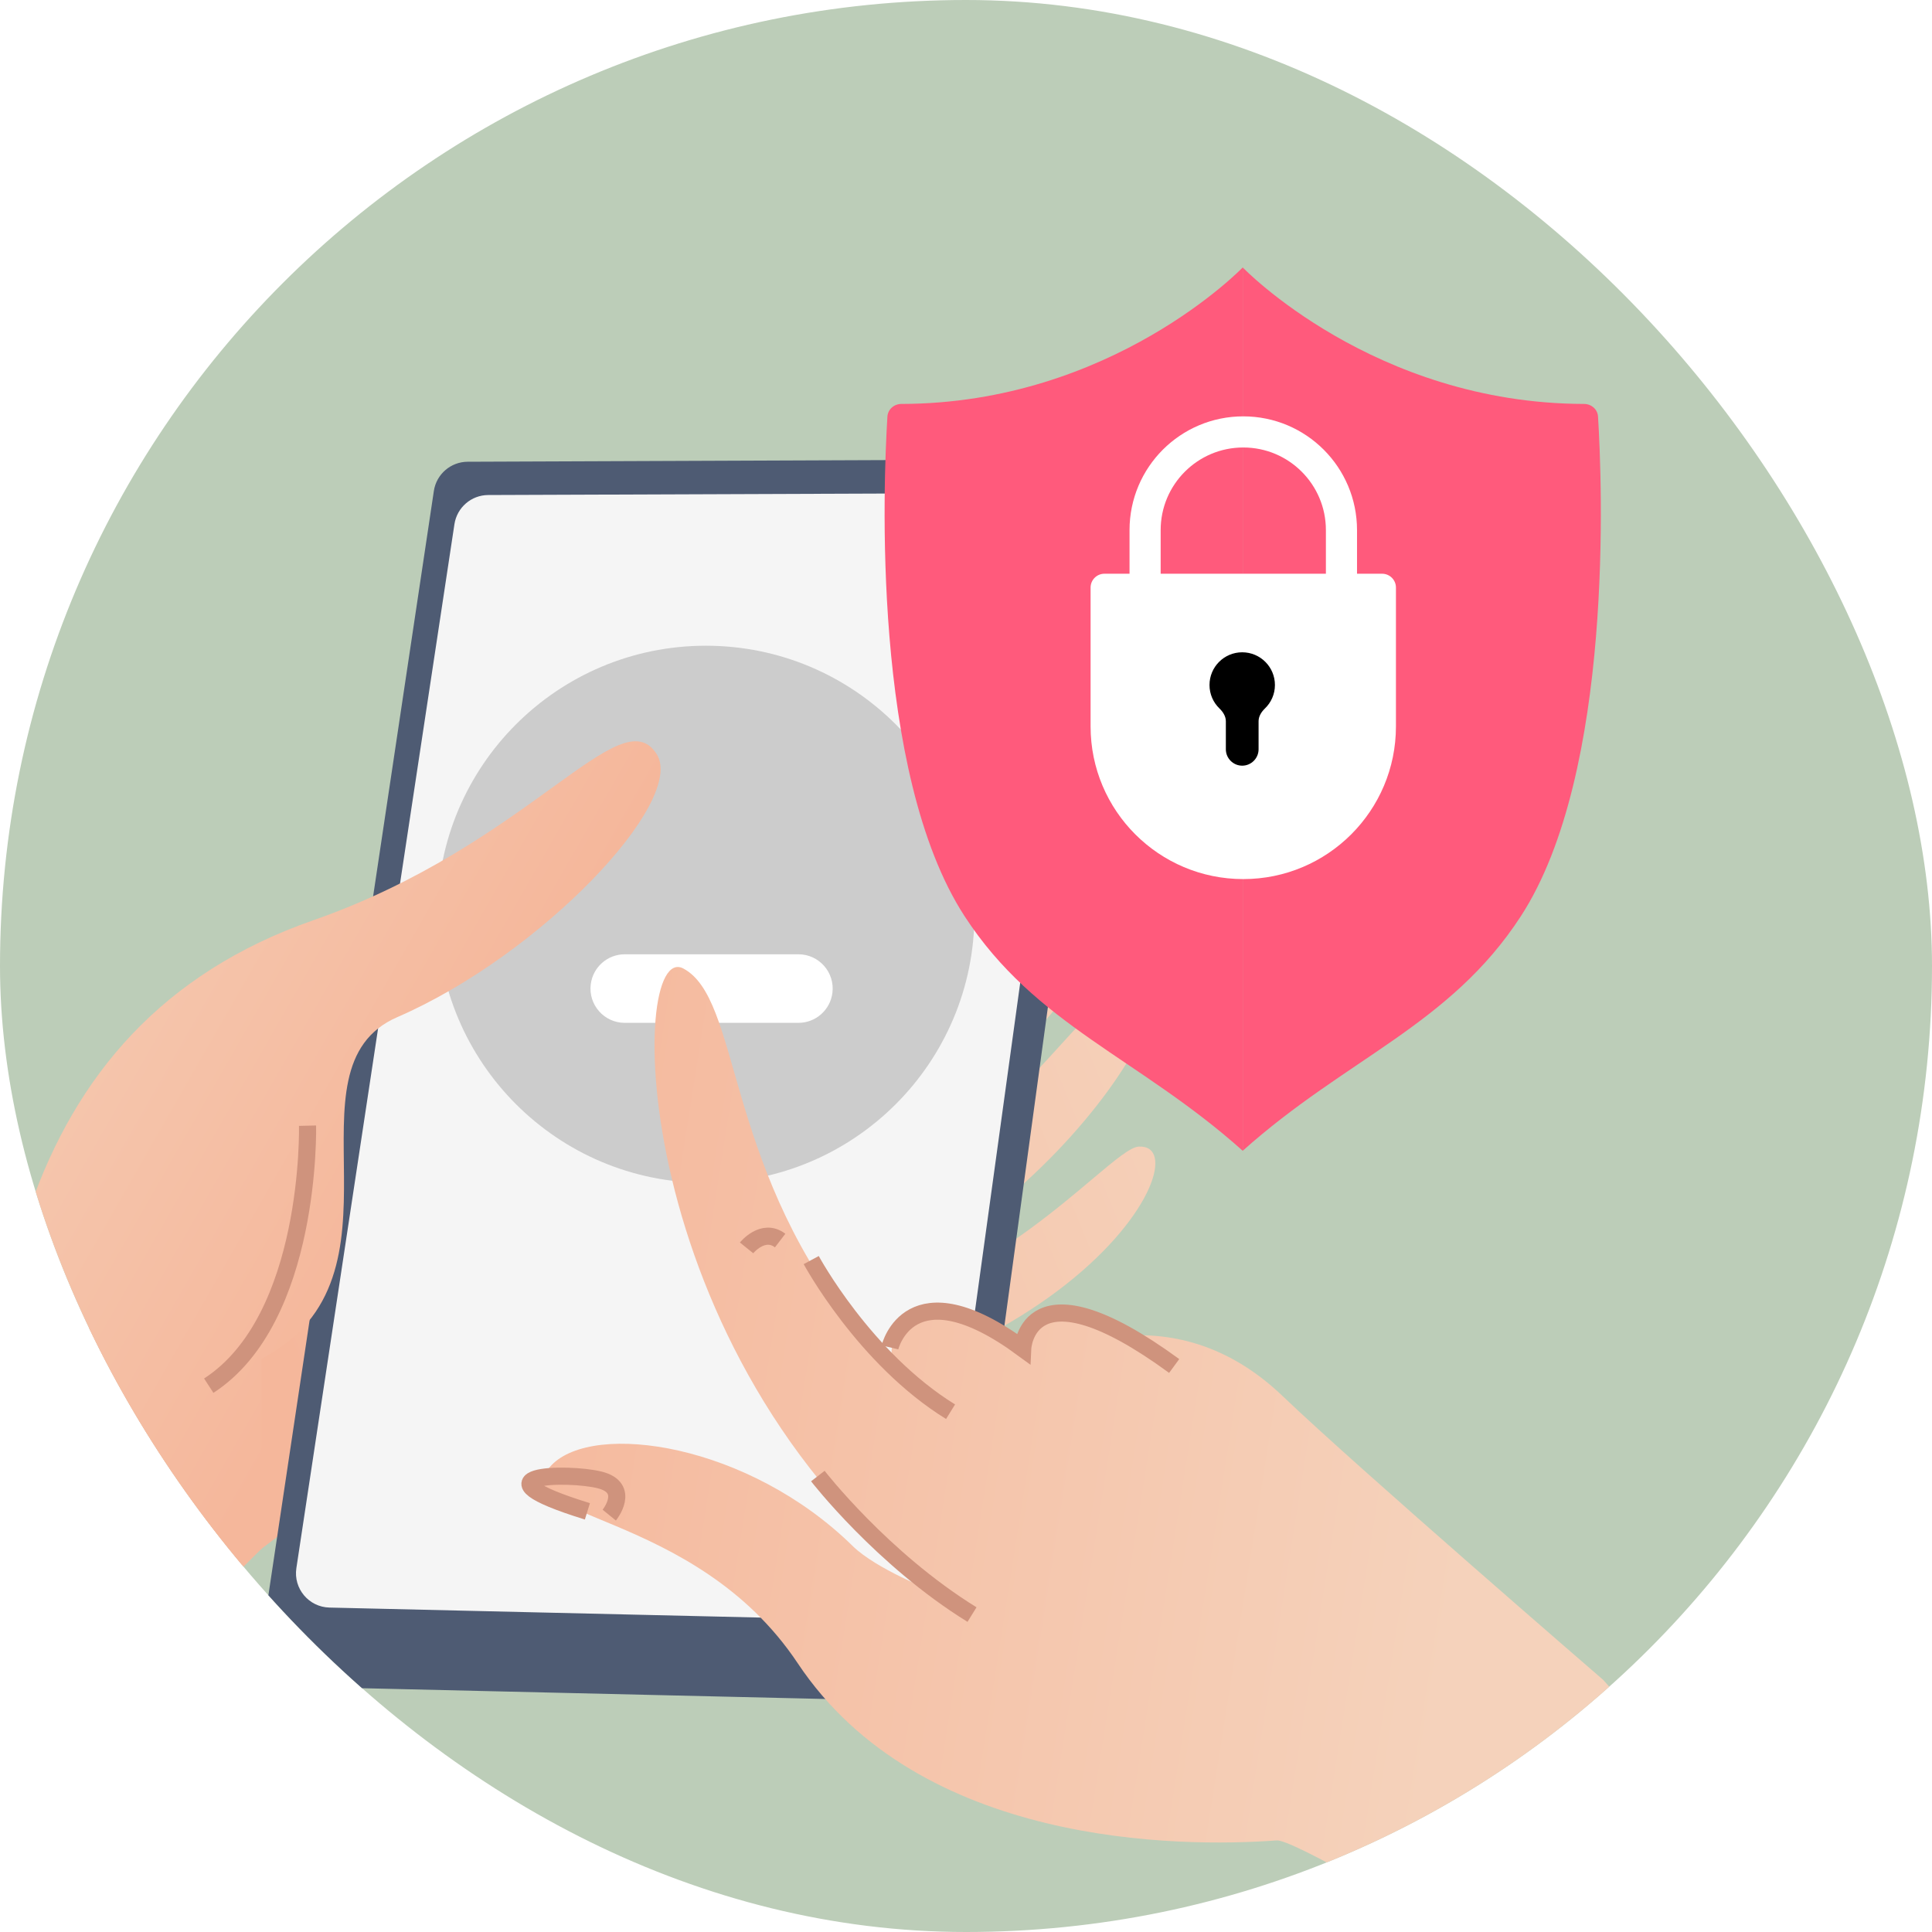 <?xml version="1.0" encoding="utf-8"?>
<svg xmlns="http://www.w3.org/2000/svg" fill="none" height="80" viewBox="0 0 80 80" width="80">
<g clip-path="url(#clip0_311_12957)">
<rect fill="#BCCDB8" height="80" rx="40" width="80"/>
<path clip-rule="evenodd" d="M26.67 43.129C19.221 43.348 12.419 42.303 12.419 42.303L12.703 42.516L12.419 42.431C7.487 40.975 -2.565 64.36 6.278 68.38C6.278 68.38 14.282 58.835 24.159 58.884C43.92 58.982 50.069 47.343 47.156 47.478C46.809 47.494 46.16 48.042 45.222 48.83C42.457 51.164 37.183 55.615 29.764 54.779C41.275 54.2 49.761 41.062 47.291 40.792C46.268 40.681 45.272 41.778 43.911 43.276C41.496 45.937 37.936 49.866 31.044 50.507C27.841 50.806 25.215 50.695 23.247 50.469C23.214 50.404 23.182 50.341 23.148 50.277C38.066 52.853 48.676 36.66 45.932 36.367C44.885 36.256 43.788 37.423 42.291 39.015C39.738 41.731 36.025 45.683 29.417 46.63C28.868 46.71 28.333 46.775 27.812 46.825C38.308 44.523 44.034 34.463 41.812 34.228C40.76 34.117 39.63 35.294 38.161 36.828C35.702 39.398 32.285 42.963 26.67 43.129Z" fill="url(#paint0_linear_311_12957)" fill-rule="evenodd"/>
<path d="M40.767 33.75C40.767 33.75 42.054 32.774 41.742 34.295" stroke="#F8F6EB" stroke-miterlimit="10" stroke-width="0.709"/>
<path d="M41.273 60.537L40.777 64.38" stroke="black" stroke-miterlimit="10" stroke-width="0.709"/>
<path d="M10.791 68.209C10.665 69.055 11.308 69.819 12.162 69.839L38.197 70.445C38.919 70.462 39.539 69.933 39.636 69.217L46.267 20.63C46.383 19.776 45.717 19.015 44.854 19.019L19.364 19.12C18.663 19.123 18.069 19.637 17.965 20.33L10.791 68.209Z" fill="#4E5B73"/>
<path d="M12.272 64.934C12.144 65.78 12.788 66.546 13.643 66.566L37.333 67.116C38.054 67.133 38.673 66.605 38.772 65.89L44.819 22.025C44.937 21.17 44.27 20.409 43.407 20.412L20.215 20.498C19.515 20.501 18.922 21.014 18.817 21.706L12.272 64.934Z" fill="#F5F5F5"/>
<path d="M29.228 48.979C35.37 48.979 40.349 44 40.349 37.859C40.349 31.717 35.37 26.738 29.228 26.738C23.087 26.738 18.108 31.717 18.108 37.859C18.108 44 23.087 48.979 29.228 48.979Z" fill="#CCCCCC"/>
<path d="M24.462 40.756C24.552 40.047 25.155 39.515 25.87 39.515H33.06C33.915 39.515 34.575 40.264 34.468 41.112C34.379 41.822 33.775 42.354 33.06 42.354H25.87C25.015 42.354 24.355 41.604 24.462 40.756Z" fill="white"/>
<path d="M-3.423 78.318H-23.771L-6.102 62.612C-2.4 59.321 -0.385 54.657 1.246 49.979C3.145 44.534 6.713 40.293 12.966 38.108C21.922 34.981 25.702 28.851 27.195 31.231C28.415 33.174 22.428 39.523 16.452 42.117C11.562 44.24 17.325 52.85 10.837 56.259V64.121L-3.423 78.318Z" fill="url(#paint1_linear_311_12957)"/>
<path d="M12.735 46.612C12.735 46.612 12.924 54.603 8.644 57.378" stroke="#CF937D" stroke-miterlimit="10" stroke-width="0.709"/>
<path d="M53.116 57.813C50.657 55.457 48.083 55.114 46.136 55.355C41.514 53.15 42.495 56.064 42.495 56.064C42.495 56.064 38.321 52.491 36.995 55.614C36.829 56.006 36.992 56.128 36.922 56.534C36.299 55.976 35.725 55.365 35.209 54.708C29.984 47.976 30.655 41.361 28.296 40.104C25.979 38.874 25.917 55.984 38.588 65.87C38.588 65.87 36.271 64.961 35.316 64.025C30.994 59.778 24.593 58.844 22.837 60.669C20.681 62.914 28.74 62.426 33.031 68.87C38.07 76.435 48.781 76.508 52.864 76.208C54.095 76.118 71.413 87.045 72.437 86.849C80.746 85.254 66.376 69.552 66.376 69.552C66.376 69.552 56.174 60.741 53.116 57.813Z" fill="url(#paint2_linear_311_12957)"/>
<path d="M33.591 52.177C33.591 52.177 35.783 56.248 39.361 58.456" stroke="#CF937D" stroke-miterlimit="10" stroke-width="0.709"/>
<path d="M36.851 55.792C36.851 55.792 37.657 52.388 42.349 55.836C42.349 55.836 42.52 52.096 48.62 56.563" stroke="#CF937D" stroke-miterlimit="10" stroke-width="0.709"/>
<path d="M33.865 61.12C33.865 61.12 36.517 64.549 40.249 66.856" stroke="#CF937D" stroke-miterlimit="10" stroke-width="0.709"/>
<path d="M30.914 51.672C30.914 51.672 31.597 50.827 32.304 51.369" stroke="#CF937D" stroke-miterlimit="10" stroke-width="0.709"/>
<path d="M25.228 62.738C25.228 62.738 26.145 61.609 24.829 61.28C23.513 60.951 19.347 61.044 24.323 62.581" stroke="#CF937D" stroke-miterlimit="10" stroke-width="0.709"/>
<g filter="url(#filter0_i_311_12957)">
<path d="M51.458 10.001C51.458 10.001 46.04 15.636 37.326 15.652C37.022 15.652 36.765 15.874 36.746 16.177C36.58 18.849 36.072 30.913 39.944 36.868C42.88 41.384 47.168 42.738 51.458 46.577" fill="#FF5A7C"/>
<path d="M51.459 10.001C51.459 10.001 56.878 15.636 65.591 15.652C65.895 15.652 66.153 15.874 66.171 16.177C66.337 18.849 66.845 30.913 62.973 36.868C60.038 41.384 55.749 42.738 51.459 46.577" fill="#FF5A7C"/>
</g>
<path d="M45.732 23.757C45.415 23.757 45.159 24.014 45.159 24.33V30.079C45.159 33.572 47.99 36.401 51.481 36.401C54.972 36.401 57.803 33.57 57.803 30.079V24.33C57.803 24.014 57.547 23.757 57.23 23.757H45.732Z" fill="white"/>
<path d="M52.792 28.364C52.792 27.616 52.185 27.01 51.437 27.01C50.689 27.01 50.083 27.616 50.083 28.364C50.083 28.747 50.241 29.091 50.496 29.337C50.643 29.479 50.76 29.662 50.76 29.867V31.027C50.76 31.4 51.065 31.705 51.437 31.705C51.809 31.705 52.115 31.4 52.115 31.027V29.866C52.115 29.661 52.23 29.479 52.377 29.337C52.633 29.091 52.792 28.746 52.792 28.364Z" fill="black"/>
<path d="M55.547 25.474V21.951C55.547 19.705 53.727 17.885 51.481 17.885C49.236 17.885 47.416 19.705 47.416 21.951V26.506" stroke="white" stroke-miterlimit="10" stroke-width="1.289"/>
</g>
<defs>
<filter color-interpolation-filters="sRGB" filterUnits="userSpaceOnUse" height="37.65" id="filter0_i_311_12957" width="29.658" x="36.63" y="10.001">
<feFlood flood-opacity="0" result="BackgroundImageFix"/>
<feBlend in="SourceGraphic" in2="BackgroundImageFix" mode="normal" result="shape"/>
<feColorMatrix in="SourceAlpha" result="hardAlpha" type="matrix" values="0 0 0 0 0 0 0 0 0 0 0 0 0 0 0 0 0 0 127 0"/>
<feOffset dy="1.074"/>
<feGaussianBlur stdDeviation="0.966"/>
<feComposite in2="hardAlpha" k2="-1" k3="1" operator="arithmetic"/>
<feColorMatrix type="matrix" values="0 0 0 0 0 0 0 0 0 0 0 0 0 0 0 0 0 0 0.15 0"/>
<feBlend in2="shape" mode="normal" result="effect1_innerShadow_311_12957"/>
</filter>
<linearGradient gradientUnits="userSpaceOnUse" id="paint0_linear_311_12957" x1="47.92" x2="9.967" y1="36.439" y2="51.906">
<stop stop-color="#F5D2BB"/>
<stop offset="1" stop-color="#F5B79B"/>
</linearGradient>
<linearGradient gradientUnits="userSpaceOnUse" id="paint1_linear_311_12957" x1="-5.552" x2="18.297" y1="34.309" y2="47.941">
<stop stop-color="#F5D2BB"/>
<stop offset="1" stop-color="#F5B79B"/>
</linearGradient>
<linearGradient gradientUnits="userSpaceOnUse" id="paint2_linear_311_12957" x1="58.374" x2="15.368" y1="79.521" y2="72.733">
<stop stop-color="#F5D2BB"/>
<stop offset="1" stop-color="#F5B79B"/>
</linearGradient>
<clipPath id="clip0_311_12957">
<rect fill="white" height="80" rx="40" width="80"/>
</clipPath>
</defs>
</svg>